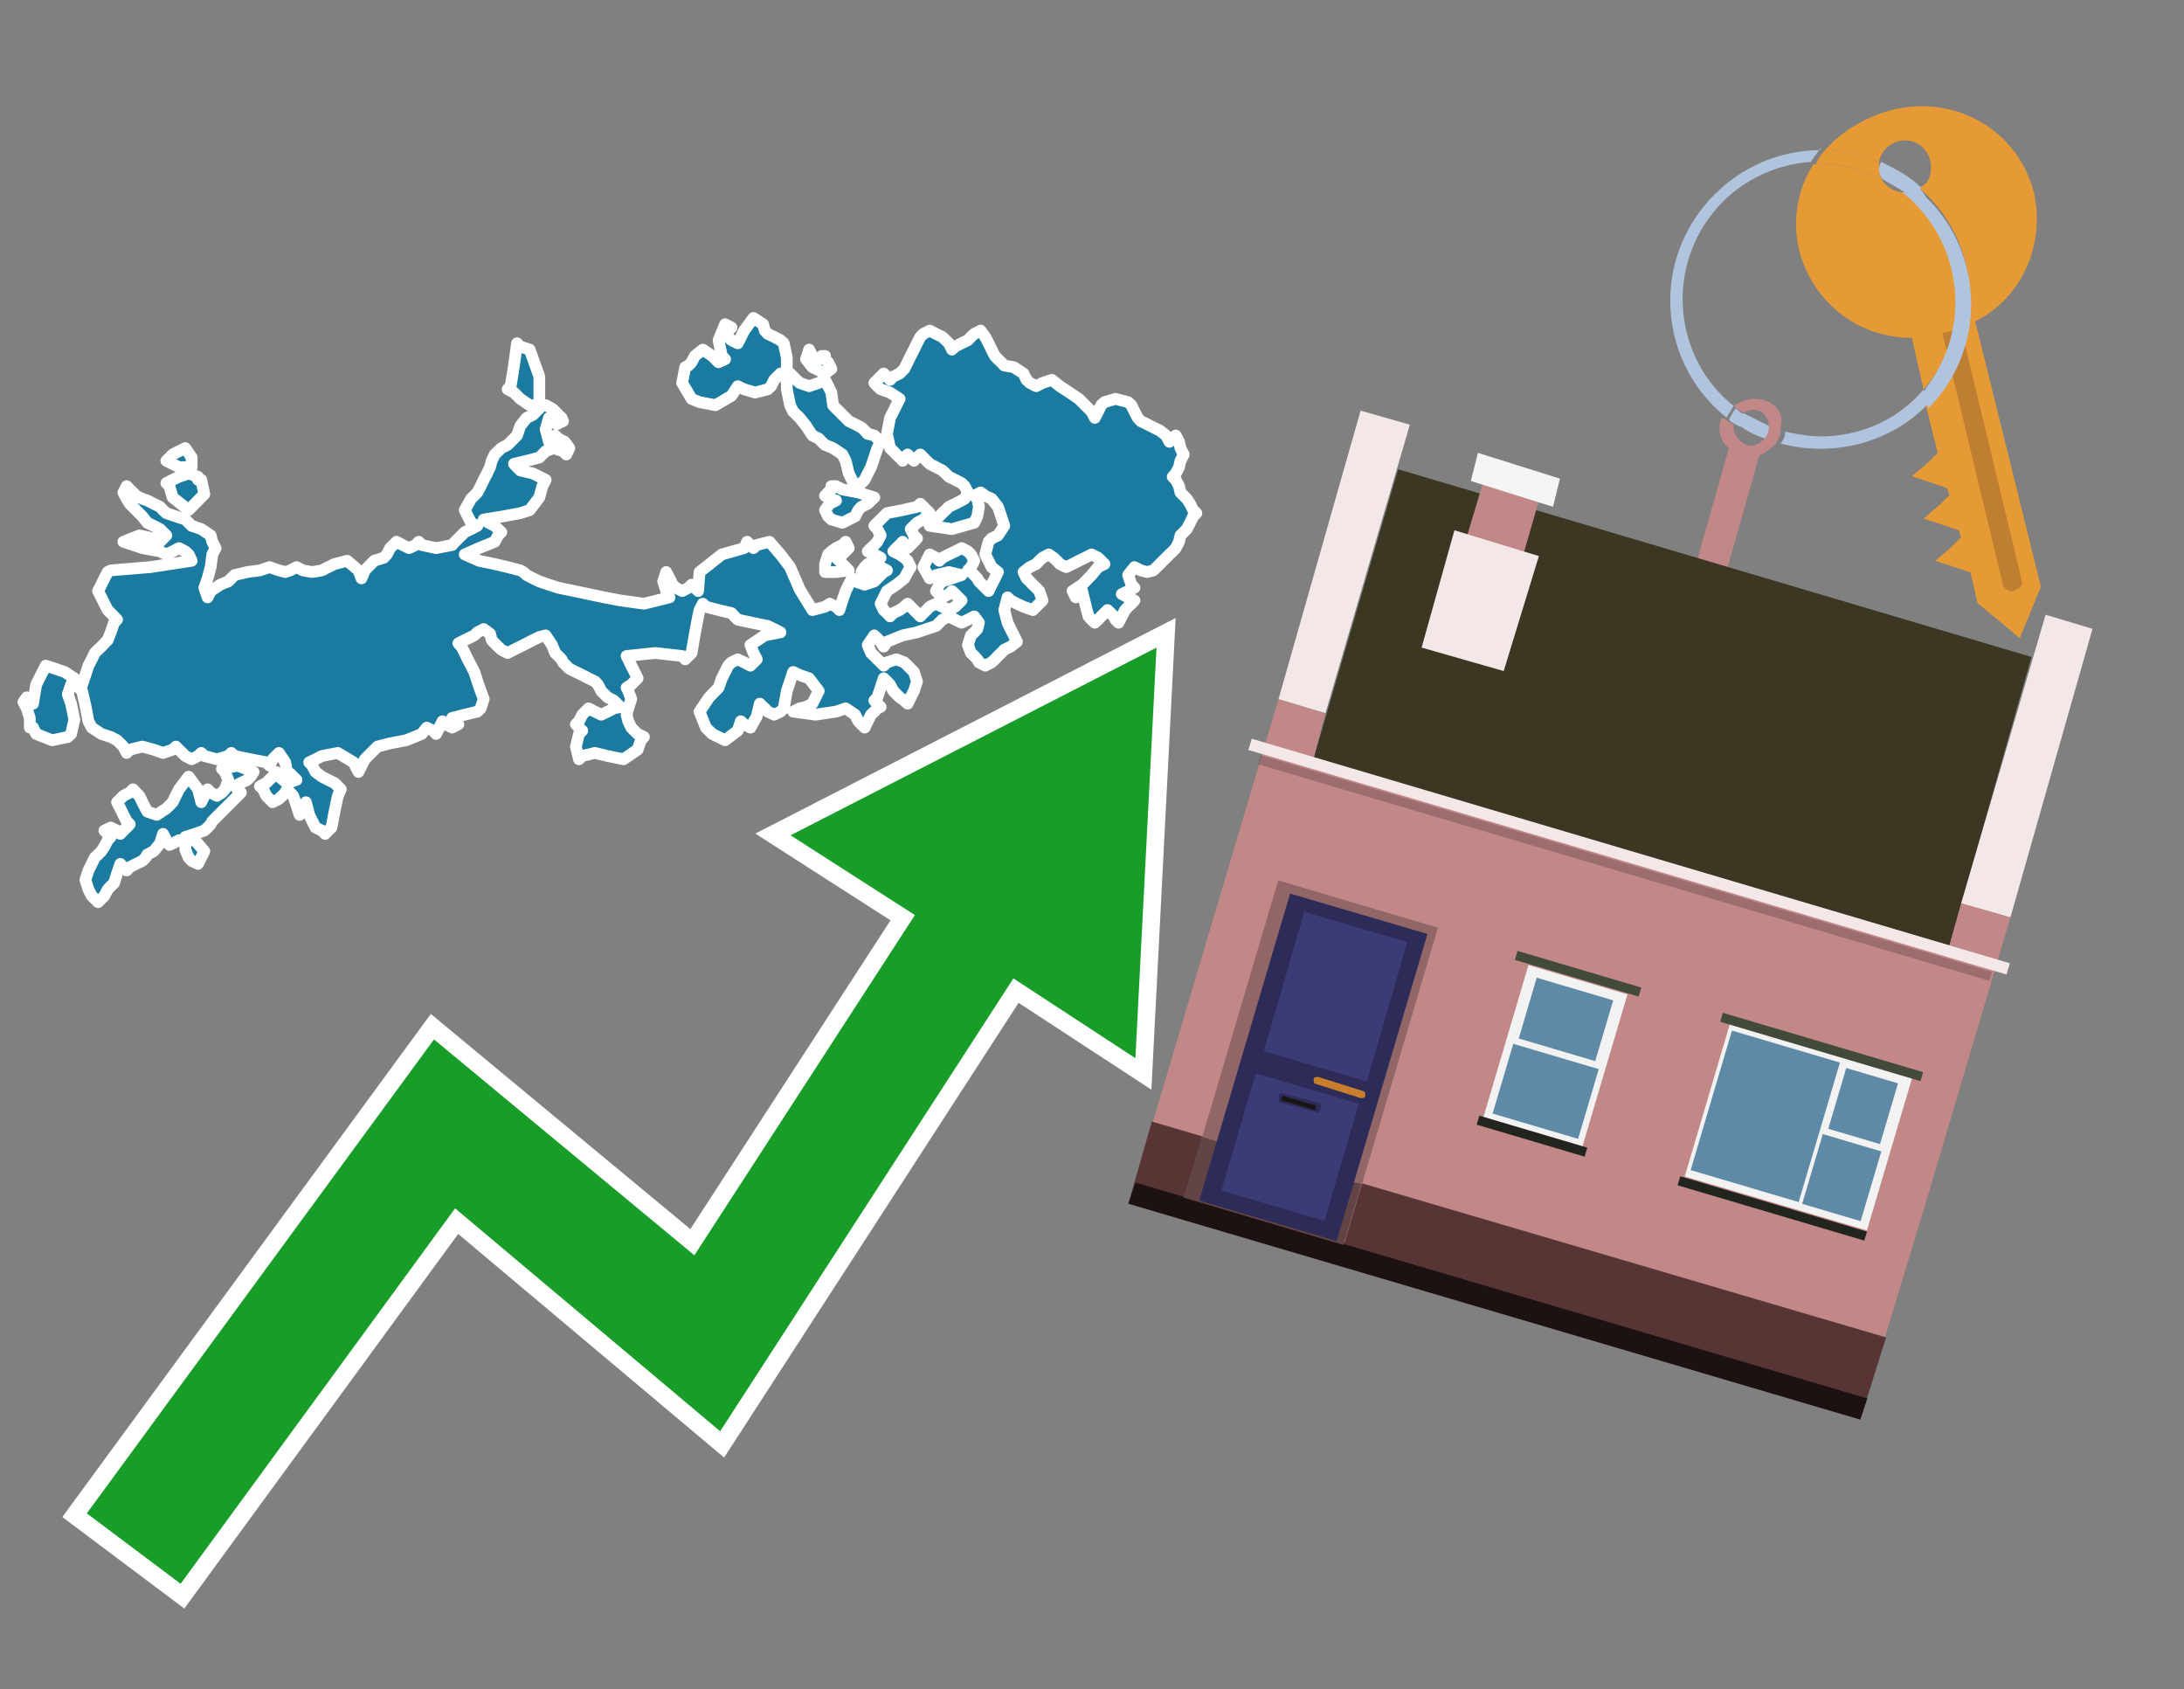 <?xml version="1.0" encoding="utf-8"?>
<!-- Generator: Adobe Illustrator 26.0.3, SVG Export Plug-In . SVG Version: 6.00 Build 0)  -->
<svg version="1.1" id="Text" xmlns="http://www.w3.org/2000/svg" xmlns:xlink="http://www.w3.org/1999/xlink" x="0px" y="0px"
	 width="93.1px" height="72px" viewBox="0 0 93.1 72" style="enable-background:new 0 0 93.1 72;" xml:space="preserve">
<rect x="0" y="0" width="93.1" height="72" fill="#808080" stroke="none"/>
<style type="text/css">
	.st0{fill:#1B7AA0;stroke:#FFFFFF;stroke-width:0.5;stroke-linejoin:round;}
	.st1{fill:none;stroke:#FFFFFF;stroke-width:1.5;stroke-miterlimit:10;}
	.st2{fill:#179D28;}
	.st3{fill:#E69A35;}
	.st4{fill:#B0C4DE;}
	.st5{fill:#C28888;}
	.st6{fill:#BF7F32;}
	.st7{fill-rule:evenodd;clip-rule:evenodd;fill:#3B3723;}
	.st8{fill-rule:evenodd;clip-rule:evenodd;fill:#F3E7E7;}
	.st9{fill-rule:evenodd;clip-rule:evenodd;fill:#C28888;}
	.st10{fill-rule:evenodd;clip-rule:evenodd;fill:#583535;}
	.st11{fill-rule:evenodd;clip-rule:evenodd;fill:#1D1212;}
	.st12{fill-rule:evenodd;clip-rule:evenodd;fill:#F5F5F5;}
	.st13{opacity:0.2;fill-rule:evenodd;clip-rule:evenodd;}
	.st14{fill-rule:evenodd;clip-rule:evenodd;fill:#926666;}
	.st15{fill-rule:evenodd;clip-rule:evenodd;fill:#614444;}
	.st16{fill:#2D2C58;}
	.st17{fill:#3C3B75;}
	.st18{fill:#C87E2C;}
	.st19{fill:#1A1515;}
	.st20{fill-rule:evenodd;clip-rule:evenodd;fill:#F2F2F2;}
	.st21{fill-rule:evenodd;clip-rule:evenodd;fill:#5F8AA5;}
	.st22{fill-rule:evenodd;clip-rule:evenodd;fill:#424A39;}
	.st23{fill-rule:evenodd;clip-rule:evenodd;fill:#21251D;}
</style>
<path class="st0" d="M7.63,35.81L7.36,35.95L7.22,36.01L7.09,35.81L6.95,35.54L6.82,35.95L6.55,36.28L6.28,36.42L6.21,36.55L6.07,36.69L5.8,36.82L5.53,36.96L5.4,37.1L5.26,36.96L5.13,36.82L4.99,37.23L4.86,37.64L4.72,37.77L4.59,37.91L4.45,38.18L4.18,38.45L3.91,38.18L3.77,37.91L3.64,37.5L3.77,37.1L3.91,36.82L4.04,36.55L4.18,36.42L4.32,36.28L4.45,36.08L4.59,35.81L4.72,35.67L4.59,35.54L4.45,35.4L4.72,35.27L4.99,35.4L5.13,35.54L5.26,35.4L5.4,35.27L5.53,35.13L5.4,35.0L5.26,34.73L5.13,34.46L4.99,34.19L5.26,33.92L5.53,33.78L5.67,33.64L5.8,33.78L5.94,33.92L6.07,34.19L6.21,34.46L6.28,34.59L6.68,34.73L7.09,34.46L7.36,34.19L7.63,33.64L8.04,33.1L8.44,33.64L8.58,34.19L8.71,33.92L8.85,33.64L8.98,33.78L9.25,33.92L9.46,33.78L9.59,33.64L9.73,33.24L9.59,32.9L9.46,32.77L10.13,32.63L10.81,32.9L10.68,33.1L10.54,33.24L10.27,33.37L10.0,33.51L10.13,33.64L10.27,33.78L10.13,33.92L10.0,34.05L9.86,34.19L9.73,34.32L9.59,34.46L9.46,34.59L9.32,34.73L9.19,34.86L9.05,35.0L8.98,35.13L8.85,35.27L8.71,35.4L8.31,35.54L7.9,35.67L7.9,35.81ZM1.27,30.6L1.14,30.19L1.0,29.92L1.14,29.72L1.27,29.86L1.41,29.99L1.54,29.18L1.95,28.37L2.35,28.5L2.76,28.64L3.17,28.91L3.03,29.18L2.89,29.59L3.03,29.99L3.17,30.67L3.03,31.28L2.89,31.41L2.22,31.55L1.54,31.28L1.41,31.01L1.27,31.01ZM7.63,19.91L7.09,19.64L7.36,19.37L7.63,19.23L7.9,19.1L8.17,19.5L8.17,19.91ZM8.31,35.81L8.71,36.28L8.44,36.82L8.17,36.69L8.04,36.55L7.9,36.22L7.9,35.81ZM8.58,20.45L8.71,21.06L8.04,21.74L7.36,21.2L7.22,20.72L7.09,20.59L7.36,20.45L7.63,20.32L8.04,20.18L8.44,20.32L8.44,20.45ZM22.58,17.27L22.18,17.0L21.91,16.73L21.64,16.59L21.77,16.46L21.91,15.58L22.04,14.63L22.18,14.77L22.58,14.9L22.99,16.05L22.99,17.27ZM23.26,17.27L23.53,17.41L23.67,17.54L23.8,17.68L23.94,17.81L24.0,17.95L23.73,18.08L23.53,17.95L23.4,17.81L23.26,18.29L23.4,18.83L23.53,18.69L23.67,18.56L23.8,18.69L24.07,18.83L24.27,19.1L24.14,19.37L24.0,19.23L23.6,19.1L23.26,19.23L23.12,19.37L22.99,19.5L22.45,19.64L21.91,19.77L22.04,19.91L22.18,20.05L22.72,20.18L23.26,20.45L23.12,20.72L22.99,21.2L22.58,21.74L22.18,21.87L21.43,22.01L20.62,22.14L20.82,22.28L21.09,22.41L21.23,22.55L21.37,22.68L21.23,22.82L21.09,23.09L20.42,23.36L19.81,23.63L20.42,23.9L21.09,24.04L21.64,24.17L22.18,24.31L22.31,24.38L22.45,24.51L22.72,24.65L22.99,24.78L23.4,24.92L23.8,25.05L24.48,25.19L25.09,25.32L25.76,25.46L26.44,25.59L27.45,25.73L28.54,25.46L28.4,25.19L28.27,24.78L28.4,24.38L28.54,24.65L28.67,24.92L28.81,25.05L29.08,25.19L29.35,25.05L29.48,24.92L29.62,25.05L29.76,25.19L29.82,24.38L30.77,23.63L31.72,23.36L31.85,23.09L31.99,23.23L32.12,23.36L32.26,23.23L32.8,23.09L33.27,23.63L33.68,24.17L34.09,25.12L34.63,26.0L35.17,25.86L35.37,25.73L35.64,25.86L35.78,26.0L35.91,25.59L36.05,25.19L36.18,24.92L36.32,24.65L36.45,24.78L36.86,24.92L37.27,24.78L37.4,24.65L37.54,24.51L37.67,24.38L37.81,24.31L37.54,24.17L37.27,24.31L37.13,24.38L36.99,24.51L36.86,24.65L36.72,24.38L36.86,24.17L36.99,24.04L37.27,23.9L37.54,23.77L37.27,23.63L36.99,23.5L37.13,23.36L37.27,23.23L37.4,23.09L37.54,22.82L37.4,22.55L37.27,22.41L37.4,22.28L37.54,22.14L37.67,22.01L37.81,21.87L38.48,21.74L39.09,21.6L39.23,21.47L39.36,21.6L39.5,21.74L39.63,21.87L39.5,22.01L39.36,22.14L39.09,22.28L38.82,22.55L38.96,22.82L39.09,22.95L38.96,23.09L38.82,23.23L38.69,23.36L38.55,23.23L38.48,23.09L38.35,23.23L38.21,23.36L38.08,23.5L38.35,23.63L38.55,23.77L38.69,23.9L38.82,24.17L38.69,24.38L38.55,24.65L38.21,24.92L37.81,25.19L37.67,25.46L37.54,25.73L37.67,26.0L37.81,26.13L37.94,26.27L38.08,26.13L38.35,26.0L38.55,25.86L38.69,25.73L38.82,25.86L38.96,26.0L39.09,26.13L39.23,26.27L39.36,26.13L39.5,26.0L39.63,25.86L39.9,25.73L40.17,25.86L40.45,26.0L40.72,25.86L40.85,25.73L40.99,25.59L40.85,25.46L40.72,25.32L40.58,25.19L40.45,25.32L40.17,25.46L39.9,25.19L40.04,24.92L40.17,24.78L40.58,24.65L40.99,24.51L40.45,24.38L39.9,24.51L39.63,24.65L39.36,24.17L39.63,23.63L39.9,23.77L40.04,23.9L40.17,23.77L40.45,23.63L40.72,23.5L40.99,23.36L41.26,23.5L41.39,23.63L41.53,23.9L41.39,24.17L41.26,24.31L41.39,24.38L41.53,24.51L41.66,24.65L41.73,24.78L41.87,24.92L42.0,25.05L42.14,25.19L42.27,24.92L42.41,24.65L42.54,24.38L42.27,24.17L42.0,23.63L42.14,23.09L42.27,22.95L42.54,22.82L42.81,22.41L42.68,22.01L42.54,21.6L42.27,21.26L42.0,21.13L41.8,20.99L41.53,21.13L41.66,21.26L41.73,21.6L41.66,22.01L41.53,22.28L40.58,22.55L39.63,22.41L39.77,22.28L39.9,22.14L40.04,22.01L40.17,21.87L40.31,21.74L40.45,21.6L40.72,21.47L40.99,21.33L41.12,21.26L41.26,20.99L41.12,20.72L40.99,20.59L40.72,20.45L40.45,20.32L40.31,20.18L40.17,20.05L39.9,19.91L39.63,19.77L39.5,19.64L39.36,19.5L39.23,19.37L39.09,19.5L38.96,19.64L38.82,19.5L38.69,19.37L38.55,19.5L38.48,19.64L38.35,19.5L38.21,19.37L38.08,19.23L37.94,19.1L37.81,18.49L37.94,17.81L38.08,17.54L38.21,17.27L38.35,17.0L37.94,16.73L37.54,16.59L37.4,16.46L37.27,16.32L37.4,16.19L37.54,16.05L37.67,15.92L37.81,16.05L37.94,16.19L38.08,16.05L38.35,15.92L38.55,15.72L38.69,15.44L38.82,15.17L38.96,14.9L39.09,14.63L39.23,14.36L39.36,14.23L39.63,14.09L39.9,14.23L40.17,14.36L40.45,14.63L40.58,14.9L40.72,14.77L40.99,14.63L41.26,14.5L41.39,14.36L41.53,14.23L41.8,14.09L42.0,14.36L42.14,14.63L42.27,14.9L42.41,15.17L42.54,15.31L42.68,15.44L42.81,15.58L43.22,15.65L43.63,15.92L43.76,16.19L43.9,16.32L44.17,16.46L44.44,16.32L44.84,16.19L45.18,16.46L45.59,16.73L45.99,17.0L46.26,17.27L46.53,17.54L46.67,17.81L46.81,17.54L46.94,17.27L47.08,17.14L47.55,17.0L48.09,17.14L48.23,17.27L48.36,17.54L48.5,17.81L48.63,17.95L48.9,18.08L49.17,18.22L49.44,18.35L49.71,18.56L49.85,18.83L49.99,18.69L50.12,18.56L50.26,18.83L50.32,19.1L50.46,19.37L50.32,19.64L50.26,19.91L50.12,20.18L49.99,20.32L50.12,20.45L50.26,20.72L50.32,20.99L50.46,21.13L50.59,21.26L50.73,21.47L50.86,21.74L51.0,21.87L50.86,22.01L50.73,22.28L50.59,22.55L50.46,22.68L50.32,22.82L50.26,23.09L50.12,23.36L49.99,23.5L49.85,23.63L49.71,23.77L49.58,23.9L49.44,24.04L49.31,24.17L49.17,24.31L48.9,24.38L48.63,24.31L48.36,24.17L48.09,24.51L48.23,24.92L48.36,25.05L48.09,25.19L47.82,25.32L48.09,25.46L48.36,25.59L48.23,25.73L48.09,25.86L47.96,26.0L47.82,26.27L47.68,26.54L47.55,26.41L47.48,26.27L47.35,26.13L47.21,26.0L47.08,26.13L46.94,26.27L46.81,26.41L46.67,26.54L46.53,26.41L46.4,26.27L46.26,25.73L46.13,25.19L45.99,25.32L45.86,25.46L45.72,25.19L46.13,24.92L46.53,24.51L46.81,24.17L47.08,24.04L46.94,23.9L46.81,23.77L46.53,23.63L46.26,23.77L45.99,23.9L45.72,24.04L45.45,24.17L45.18,24.04L45.05,23.9L44.91,23.77L44.71,23.63L44.44,23.77L44.3,23.9L44.17,24.04L43.9,24.17L43.63,24.38L43.76,24.65L43.9,24.78L44.03,24.92L44.17,25.05L44.3,25.19L44.44,25.59L44.03,26.0L43.63,25.86L43.35,25.73L43.08,25.59L42.95,25.46L42.81,26.0L42.95,26.54L43.08,26.81L43.22,27.08L43.35,27.35L43.08,27.56L42.81,27.69L42.68,27.83L42.54,27.96L42.41,28.1L42.27,28.23L42.0,28.37L41.73,28.23L41.66,28.1L41.53,27.96L41.39,27.83L41.26,27.49L41.39,27.08L41.53,26.95L41.66,26.81L41.73,26.54L41.53,26.27L41.26,26.41L40.99,26.54L40.72,26.41L40.45,26.27L40.17,26.41L40.04,26.54L39.9,26.68L39.5,26.81L39.09,26.95L38.48,27.08L37.81,27.35L37.67,27.56L37.54,27.35L37.27,27.08L36.99,27.49L37.13,27.83L37.27,27.96L37.4,28.1L37.54,28.23L37.67,28.37L37.81,28.23L38.21,28.1L38.55,28.23L38.69,28.37L38.82,28.5L38.96,28.64L39.09,29.04L38.96,29.45L38.82,29.72L38.69,29.99L38.55,29.86L38.35,29.72L38.08,29.45L37.94,29.18L37.81,29.04L37.67,28.91L37.54,29.31L37.4,29.72L37.27,29.86L37.4,29.99L37.54,30.13L37.4,30.19L37.27,30.33L37.13,30.46L36.99,30.74L36.86,31.01L36.72,30.87L36.59,30.74L36.45,30.46L36.05,30.19L35.64,30.33L34.76,30.46L33.81,30.33L34.09,30.19L34.36,30.13L34.63,29.99L34.9,29.45L34.49,28.91L34.09,28.77L33.81,28.64L33.54,29.45L33.41,30.19L33.27,30.33L33.0,30.46L32.73,30.33L32.6,30.19L32.53,30.13L32.39,29.99L32.26,30.53L31.99,31.01L31.72,30.87L31.58,30.74L31.45,31.14L30.91,31.55L30.36,31.28L30.09,31.01L29.82,30.33L30.23,29.72L30.63,29.31L30.77,28.91L30.91,28.64L31.04,28.37L31.18,28.23L31.45,28.1L31.72,28.23L31.99,28.37L32.26,28.1L32.12,27.83L31.99,27.49L32.6,27.08L33.27,26.95L33.0,26.81L32.73,26.68L32.06,26.54L31.45,26.41L31.31,26.27L31.18,26.13L30.63,26.0L30.09,25.86L29.96,25.73L29.82,26.0L29.76,26.27L29.62,27.01L29.48,27.83L29.35,27.96L29.21,28.1L29.08,27.96L27.93,27.83L26.71,27.96L26.78,28.1L26.91,28.37L27.05,28.64L27.18,28.91L26.91,29.18L26.71,29.31L26.78,29.45L26.91,29.79L26.78,30.19L26.71,30.46L26.78,30.74L26.91,31.01L27.18,31.28L27.45,31.41L27.32,31.55L27.18,31.95L26.58,32.36L25.9,32.22L25.36,32.09L24.82,32.22L24.68,32.36L24.55,31.82L24.68,31.28L24.82,31.14L24.68,31.01L24.55,30.87L24.68,30.74L24.82,30.46L25.09,30.19L25.36,30.33L25.63,30.46L25.9,30.33L26.17,30.19L26.44,30.13L26.3,29.99L26.17,29.86L25.9,29.72L25.63,29.45L25.49,29.18L25.36,29.04L25.09,28.91L24.82,28.77L24.55,28.64L24.27,28.5L24.14,28.37L24.0,28.23L23.94,28.1L23.8,27.96L23.67,27.83L23.53,27.49L23.26,27.08L22.99,27.15L22.72,27.28L22.45,27.42L22.18,27.56L21.91,27.69L21.64,27.83L21.37,27.69L21.23,27.56L21.09,27.42L20.96,27.28L20.89,27.01L20.62,26.81L20.35,26.95L20.22,27.08L20.08,27.15L19.81,27.28L19.54,27.42L19.67,27.56L19.81,27.83L19.94,28.1L20.08,28.37L20.22,28.64L20.35,29.04L20.49,29.45L20.62,29.79L20.49,30.19L20.35,30.33L19.81,30.46L19.27,30.6L19.4,30.74L19.54,30.87L19.27,31.01L19.0,30.87L18.86,30.74L18.73,31.01L18.59,31.28L18.46,31.14L18.19,31.01L17.98,31.28L17.31,31.55L16.63,31.68L16.09,31.82L15.55,32.36L15.28,32.9L15.07,32.49L14.4,32.09L13.72,32.22L13.45,32.36L13.18,32.49L13.31,32.63L13.45,32.9L13.72,33.1L13.99,33.24L14.26,33.37L14.53,33.64L14.4,33.92L14.26,34.59L14.13,35.27L13.99,35.4L13.86,35.54L13.72,35.4L13.45,35.27L13.18,34.73L13.04,34.19L12.91,34.46L12.77,34.73L12.64,34.32L12.5,33.92L12.37,33.78L12.23,33.64L12.16,33.78L12.03,33.92L11.89,34.05L11.62,34.19L11.35,33.92L11.22,33.64L11.08,33.51L11.35,33.37L11.62,33.1L11.76,32.9L11.89,33.1L12.23,33.37L12.64,33.24L12.5,33.1L12.37,32.97L12.23,32.9L12.16,32.49L11.89,32.09L11.62,32.36L11.49,32.63L11.35,32.49L10.68,32.36L10.0,32.22L9.86,32.09L9.73,32.22L9.25,32.36L8.71,32.22L8.58,32.09L8.44,32.22L8.17,32.36L7.9,32.22L7.77,32.09L7.63,31.95L7.5,31.82L7.36,31.95L6.95,32.09L6.55,31.95L6.07,31.82L5.53,31.95L5.4,32.09L5.26,31.82L4.99,31.55L4.72,31.41L4.32,31.28L3.91,31.01L3.77,30.74L3.64,30.06L3.5,29.45L3.37,29.31L3.5,29.18L3.64,28.77L3.77,28.37L3.91,28.1L4.04,27.83L4.18,27.69L4.32,27.56L4.45,27.42L4.59,27.28L4.72,26.95L4.86,26.54L4.99,26.41L4.86,26.27L4.72,26.13L4.59,26.0L4.45,25.73L4.32,25.46L4.18,25.19L4.32,24.92L4.45,24.65L4.59,24.38L4.72,24.31L6.41,24.17L8.17,23.9L8.04,23.63L7.9,23.5L7.63,23.36L7.36,23.5L7.09,23.63L6.82,23.5L6.07,23.36L5.26,23.09L5.94,22.82L6.55,22.95L6.82,23.09L7.09,22.82L6.82,22.55L6.55,22.41L6.28,22.28L6.07,22.01L5.8,21.74L5.53,21.47L5.4,21.26L5.26,20.99L5.4,20.72L5.53,20.86L5.67,20.99L5.8,21.13L6.07,21.26L6.28,21.33L6.55,21.47L6.82,21.6L6.95,21.74L7.09,21.87L7.5,22.01L7.9,22.14L8.04,22.28L8.17,22.41L8.58,22.55L8.98,22.82L9.05,23.09L9.19,23.36L9.05,23.63L8.98,24.17L8.85,24.65L8.71,25.05L8.85,25.46L8.98,25.19L9.39,24.92L9.73,24.78L9.86,24.65L10.0,24.51L10.54,24.38L11.08,24.31L11.49,24.17L11.89,24.31L12.16,24.38L12.37,24.31L12.64,24.17L12.91,24.31L13.31,24.38L13.72,24.31L13.99,24.17L14.26,24.04L14.8,23.9L15.28,24.31L15.41,24.65L15.55,24.31L15.95,23.9L16.36,23.77L16.49,23.63L16.63,23.36L16.9,23.09L17.17,23.23L17.44,23.36L17.71,23.23L17.85,23.09L17.98,23.23L18.59,23.36L19.27,23.23L19.4,23.09L19.54,22.95L19.67,22.82L19.81,22.68L20.08,22.55L20.35,22.41L20.08,22.28L19.81,21.74L20.08,21.26L20.35,20.99L20.49,20.72L20.62,20.45L20.76,20.18L20.89,19.91L20.96,19.64L21.09,19.37L21.37,19.1L21.64,18.96L21.77,18.83L21.91,18.69L22.04,18.56L22.18,18.15L22.45,17.81L22.72,17.68L22.85,17.54L22.99,17.41L22.99,17.27ZM33.27,15.92L33.0,16.19L32.87,16.46L32.73,16.59L32.19,16.73L31.72,16.59L31.45,16.46L31.18,16.87L30.5,17.27L29.82,17.14L29.48,17.0L29.08,16.32L29.21,15.65L29.35,15.58L29.48,15.44L29.62,15.17L29.96,14.9L30.36,15.17L30.63,15.44L30.91,15.31L30.77,15.17L30.63,14.5L30.91,13.82L31.18,13.96L31.04,14.09L30.91,14.23L31.04,14.36L31.18,14.5L31.45,14.63L31.72,14.09L32.12,13.55L32.53,13.82L32.6,14.09L32.73,14.23L33.0,14.36L33.27,14.5L33.41,14.63L33.54,15.24L33.54,15.92ZM35.17,24.04L35.3,23.63L35.44,23.5L35.64,23.36L35.91,23.23L36.05,23.09L36.18,23.36L35.91,23.63L35.64,23.77L35.78,23.9L35.91,24.04L36.05,24.17L36.18,24.31L35.64,24.38L35.17,24.38ZM35.64,20.72L35.91,20.86L36.59,20.99L37.27,21.2L36.99,21.47L36.72,21.6L36.59,21.74L36.45,22.01L35.91,22.28L35.44,22.14L35.3,22.01L35.17,21.74L35.37,21.47L35.64,21.33L35.37,21.26L35.17,21.13L35.3,20.99L35.44,20.86L35.44,20.72ZM33.68,15.92L33.81,16.05L33.95,16.19L34.09,16.32L34.49,16.46L34.9,16.32L35.17,16.19L35.44,16.73L35.51,17.27L35.64,17.41L35.78,17.54L35.91,17.68L36.05,17.81L36.18,17.95L36.45,18.08L36.72,18.22L36.86,18.35L36.99,18.49L37.27,18.56L37.54,18.83L37.4,19.1L37.27,19.5L37.13,19.91L36.99,20.18L36.86,20.45L36.72,20.59L36.45,20.72L36.18,20.18L36.05,19.64L35.91,19.37L35.51,19.1L35.17,18.96L35.03,18.83L34.9,18.69L34.63,18.56L34.36,18.15L34.09,17.81L33.81,17.54L33.68,17.27L33.54,16.59L33.54,15.92ZM35.17,15.31L35.3,15.44L35.44,15.72L35.17,15.92L34.9,15.78L34.63,15.65L34.36,15.31L34.49,14.9L34.63,15.17L34.76,15.44L34.9,15.31L35.03,15.17L35.17,15.17Z"/>
<polygon class="st1" points="49.3,27.6 33.7,35.6 39,39 29.6,53.5 18.5,44.3 3.7,64.5 7.7,67.5 19.4,51.5 30.7,61 43.2,41.7 
	48.4,45.1 "/>
<polygon class="st2" points="49.3,27.6 33.7,35.6 39,39 29.6,53.5 18.5,44.3 3.7,64.5 7.7,67.5 19.4,51.5 30.7,61 43.2,41.7 
	48.4,45.1 "/>
<path class="st3" d="M80.2,7.6c0-0.1-0.1-0.2-0.1-0.3c0-0.1,0-0.3,0-0.4c-0.7-0.3-1.5-0.5-2.3-0.5c-0.2,0.2-0.3,0.4-0.4,0.6
	c0.1,0,0.2,0,0.3,0C78.5,7,79.4,7.2,80.2,7.6z"/>
<path class="st4" d="M77.6,6.4c-3.5,0-6.4,2.9-6.4,6.4c0,2,0.9,3.8,2.4,5c0.1-0.2,0.2-0.3,0.3-0.5c-2.5-2-2.9-5.7-0.9-8.2
	c1-1.3,2.6-2.1,4.2-2.2c0.1-0.2,0.3-0.4,0.4-0.6V6.4z"/>
<path class="st3" d="M84.2,13.7c2-1,3-3.3,2.5-5.5C86,5.5,83.3,4,80.6,4.7c-1.1,0.3-2.1,0.9-2.8,1.7c0.8,0,1.6,0.2,2.3,0.5
	c0.1-0.6,0.7-1,1.3-0.9c0.6,0.1,1,0.7,0.9,1.3c0,0.3-0.2,0.6-0.5,0.7c2.7,2.3,2.9,6.4,0.6,9c-0.1,0.1-0.2,0.2-0.3,0.3l0.5,2
	l-0.4,0.4l-0.7,0.6l0.9,0.3l0.6,0.2l0.1,0.3l-0.4,0.4L82,22.1l0.9,0.3l0.6,0.2l0.1,0.3l-0.4,0.4l-0.7,0.6l0.9,0.3l0.6,0.2l0.3,1.3
	l1.8,1.5L87,25L84.2,13.7z"/>
<path class="st3" d="M81.2,8.2c-0.4,0-0.8-0.2-1-0.6C79.4,7.2,78.5,7,77.6,7c-0.1,0-0.2,0-0.3,0c-0.7,1.1-0.9,2.4-0.6,3.7
	c0.6,2.2,2.5,3.7,4.8,3.7l0.5,2.2c2.1-2.4,1.9-6.1-0.6-8.2C81.3,8.3,81.2,8.3,81.2,8.2z"/>
<path class="st4" d="M74.1,18.1c0.4,0.3,0.8,0.5,1.2,0.6c0.1-0.1,0.2-0.3,0.2-0.5l0,0c-0.4-0.2-0.8-0.4-1.2-0.6
	C74.2,17.8,74.1,17.9,74.1,18.1z"/>
<path class="st4" d="M74.4,17.7c-0.2-0.1-0.3-0.2-0.4-0.3c-0.1,0.1-0.2,0.3-0.3,0.5c0.1,0.1,0.3,0.2,0.5,0.3
	C74.1,17.9,74.2,17.8,74.4,17.7z"/>
<path class="st5" d="M74.8,17c-0.3,0-0.6,0.1-0.9,0.3c0.1,0.1,0.3,0.2,0.4,0.3c0.3-0.2,0.8-0.2,1,0.2c0.1,0.1,0.1,0.3,0.1,0.4l0,0
	c0,0.4-0.3,0.7-0.7,0.8c-0.4,0-0.7-0.3-0.8-0.7c0,0,0,0,0-0.1v-0.1c-0.2-0.1-0.3-0.2-0.5-0.3c-0.2,0.4-0.1,1,0.3,1.3l-1.7,6l1.3,0.3
	l1.7-6c0.3-0.1,0.5-0.3,0.7-0.5c0.1-0.2,0.2-0.3,0.2-0.5c0-0.1,0-0.1,0-0.2C76.1,17.5,75.5,17,74.8,17z"/>
<path class="st6" d="M86,25.1l-0.2,0.1c-0.2,0-0.3-0.1-0.4-0.2l0,0l-2.6-10.8l0.8-0.2l2.6,10.8C86.2,24.9,86.1,25.1,86,25.1L86,25.1
	z"/>
<path class="st4" d="M80.1,7.3c0,0.1,0.1,0.2,0.1,0.3c0.3,0.2,0.7,0.4,1,0.6c0.1,0,0.2,0,0.3,0c0.1,0,0.3-0.1,0.4-0.2
	c-0.5-0.5-1.1-0.8-1.7-1.1C80.1,7,80.1,7.2,80.1,7.3z"/>
<path class="st4" d="M77.6,18.6c-0.5,0-1-0.1-1.5-0.2c0,0.2-0.1,0.4-0.2,0.5c2.2,0.6,4.7,0,6.3-1.7L82,16.6
	C80.9,17.9,79.3,18.6,77.6,18.6z"/>
<path class="st4" d="M81.8,8c-0.1,0.1-0.2,0.1-0.4,0.2c-0.1,0-0.2,0-0.3,0c2.5,2,3,5.6,1.1,8.2c-0.1,0.1-0.1,0.2-0.2,0.3l0.2,0.7
	c2.5-2.5,2.4-6.6-0.1-9C82,8.2,81.9,8.1,81.8,8L81.8,8z"/>
<g>
	<polygon class="st7" points="83.1,40.3 56,32.3 59.6,20 86.6,28 83.1,40.3 	"/>
	<polygon class="st8" points="85.7,39.1 83.6,38.5 87.2,26.2 89.2,26.8 85.7,39.1 	"/>
	<polygon class="st8" points="56.5,30.4 54.5,29.8 58,17.5 60.1,18.1 56.5,30.4 	"/>
	<polygon class="st9" points="82.2,50.9 85.7,39.1 83.6,38.5 83.1,40.3 56,32.3 56.5,30.4 54.5,29.8 49,48.3 80.2,57.5 	"/>
	<polygon class="st10" points="79.3,60.5 80.4,57 49.1,47.8 48.1,51.3 79.3,60.5 	"/>
	<polygon class="st11" points="79.3,60.5 79.6,59.6 48.4,50.4 48.1,51.3 79.3,60.5 	"/>
	<polygon class="st9" points="65.7,21 63.3,20.3 62.4,23.3 64.8,24.1 65.7,21 	"/>
	<polygon class="st12" points="66.5,20.4 63,19.3 62.7,20.5 66.2,21.6 66.5,20.4 	"/>
	
		<rect x="52.6" y="36.3" transform="matrix(-0.959 -0.284 0.284 -0.959 125.669 91.284)" class="st8" width="33.7" height="0.5"/>
	
		<rect x="53.1" y="36.7" transform="matrix(-0.959 -0.284 0.284 -0.959 125.302 92.08)" class="st13" width="32.5" height="0.4"/>
	<polygon class="st8" points="65.6,23.7 62,22.6 60.6,27.6 64.1,28.6 65.6,23.7 	"/>
	<g>
		
			<rect x="52.3" y="38.3" transform="matrix(-0.959 -0.284 0.284 -0.959 96.599 104.548)" class="st14" width="7.1" height="14"/>
		
			<rect x="50.7" y="49.4" transform="matrix(0.959 0.284 -0.284 0.959 16.632 -13.321)" class="st15" width="7.1" height="2.7"/>
		<g transform="matrix( 0.861, 0, 0, 0.861, 2148,666.7) ">
			<g>
				<g>
					<g id="Symbol_9_0_Layer2_0_MEMBER_8_MEMBER_12_MEMBER_0_FILL_00000093865004065132929740000008290924546830182040_">
						<path class="st16" d="M-2424.1-728.1l-6.8-2l-4.5,15.2l6.8,2L-2424.1-728.1z"/>
					</g>
				</g>
			</g>
		</g>
		<g transform="matrix( 0.861, 0, 0, 0.861, 2148,666.7) ">
			<g>
				<g id="Symbol_9_0_Layer2_0_MEMBER_8_MEMBER_12_MEMBER_1_MEMBER_1_FILL_89_">
					<path class="st17" d="M-2430.2-729.2l-2,6.9l5.1,1.5l2-6.9L-2430.2-729.2z"/>
				</g>
			</g>
		</g>
		<g transform="matrix( 0.861, 0, 0, 0.861, 2148,666.7) ">
			<g>
				<g id="Symbol_9_0_Layer2_0_MEMBER_8_MEMBER_12_MEMBER_1_MEMBER_1_FILL_33_">
					<path class="st17" d="M-2432.6-721.2l-1.7,5.8l5.1,1.5l1.7-5.8L-2432.6-721.2z"/>
				</g>
			</g>
		</g>
		<path class="st18" d="M58.1,46.5l-1.9-0.6c-0.1,0-0.2,0-0.2,0.1l0,0c0,0.1,0,0.2,0.1,0.2l1.9,0.6c0.1,0,0.2,0,0.2-0.1l0,0
			C58.2,46.6,58.2,46.5,58.1,46.5z"/>
		<path class="st16" d="M56.1,47.4L54.6,47c-0.1,0-0.1-0.1-0.1-0.2l0-0.1c0-0.1,0.1-0.1,0.2-0.1l1.5,0.4c0.1,0,0.1,0.1,0.1,0.2
			l0,0.1C56.2,47.4,56.1,47.5,56.1,47.4z"/>
		
			<rect x="54.6" y="46.9" transform="matrix(0.959 0.284 -0.284 0.959 15.632 -13.782)" class="st19" width="1.5" height="0.2"/>
	</g>
	<g>
		
			<rect x="72.6" y="44.6" transform="matrix(0.959 0.284 -0.284 0.959 16.791 -19.771)" class="st20" width="8.1" height="6.8"/>
		<g>
			
				<rect x="72.2" y="45.2" transform="matrix(0.284 -0.959 0.959 0.284 8.218 106.272)" class="st21" width="6.2" height="4.8"/>
			
				<rect x="78.1" y="46" transform="matrix(0.284 -0.959 0.959 0.284 11.642 109.942)" class="st21" width="2.7" height="2.3"/>
			
				<rect x="77" y="48.9" transform="matrix(0.284 -0.959 0.959 0.284 8.06 111.263)" class="st21" width="3.1" height="2.6"/>
		</g>
		
			<rect x="73.2" y="44.4" transform="matrix(0.959 0.284 -0.284 0.959 15.855 -20.202)" class="st22" width="8.9" height="0.4"/>
		
			<rect x="71.4" y="51.3" transform="matrix(0.959 0.284 -0.284 0.959 17.722 -19.341)" class="st23" width="8.3" height="0.4"/>
	</g>
	<g>
		
			<rect x="64.1" y="41.6" transform="matrix(0.959 0.284 -0.284 0.959 15.498 -16.967)" class="st20" width="4.4" height="6.8"/>
		<g>
			
				<rect x="65.4" y="41.7" transform="matrix(0.284 -0.959 0.959 0.284 6.177 95.135)" class="st21" width="2.7" height="3.4"/>
			
				<rect x="64.3" y="44.6" transform="matrix(0.284 -0.959 0.959 0.284 2.595 96.457)" class="st21" width="3.1" height="3.8"/>
		</g>
		
			<rect x="64.5" y="41.3" transform="matrix(0.959 0.284 -0.284 0.959 14.563 -17.398)" class="st22" width="5.5" height="0.4"/>
		
			<rect x="62.9" y="48.2" transform="matrix(0.959 0.284 -0.284 0.959 16.429 -16.538)" class="st23" width="4.8" height="0.4"/>
	</g>
</g>
</svg>
